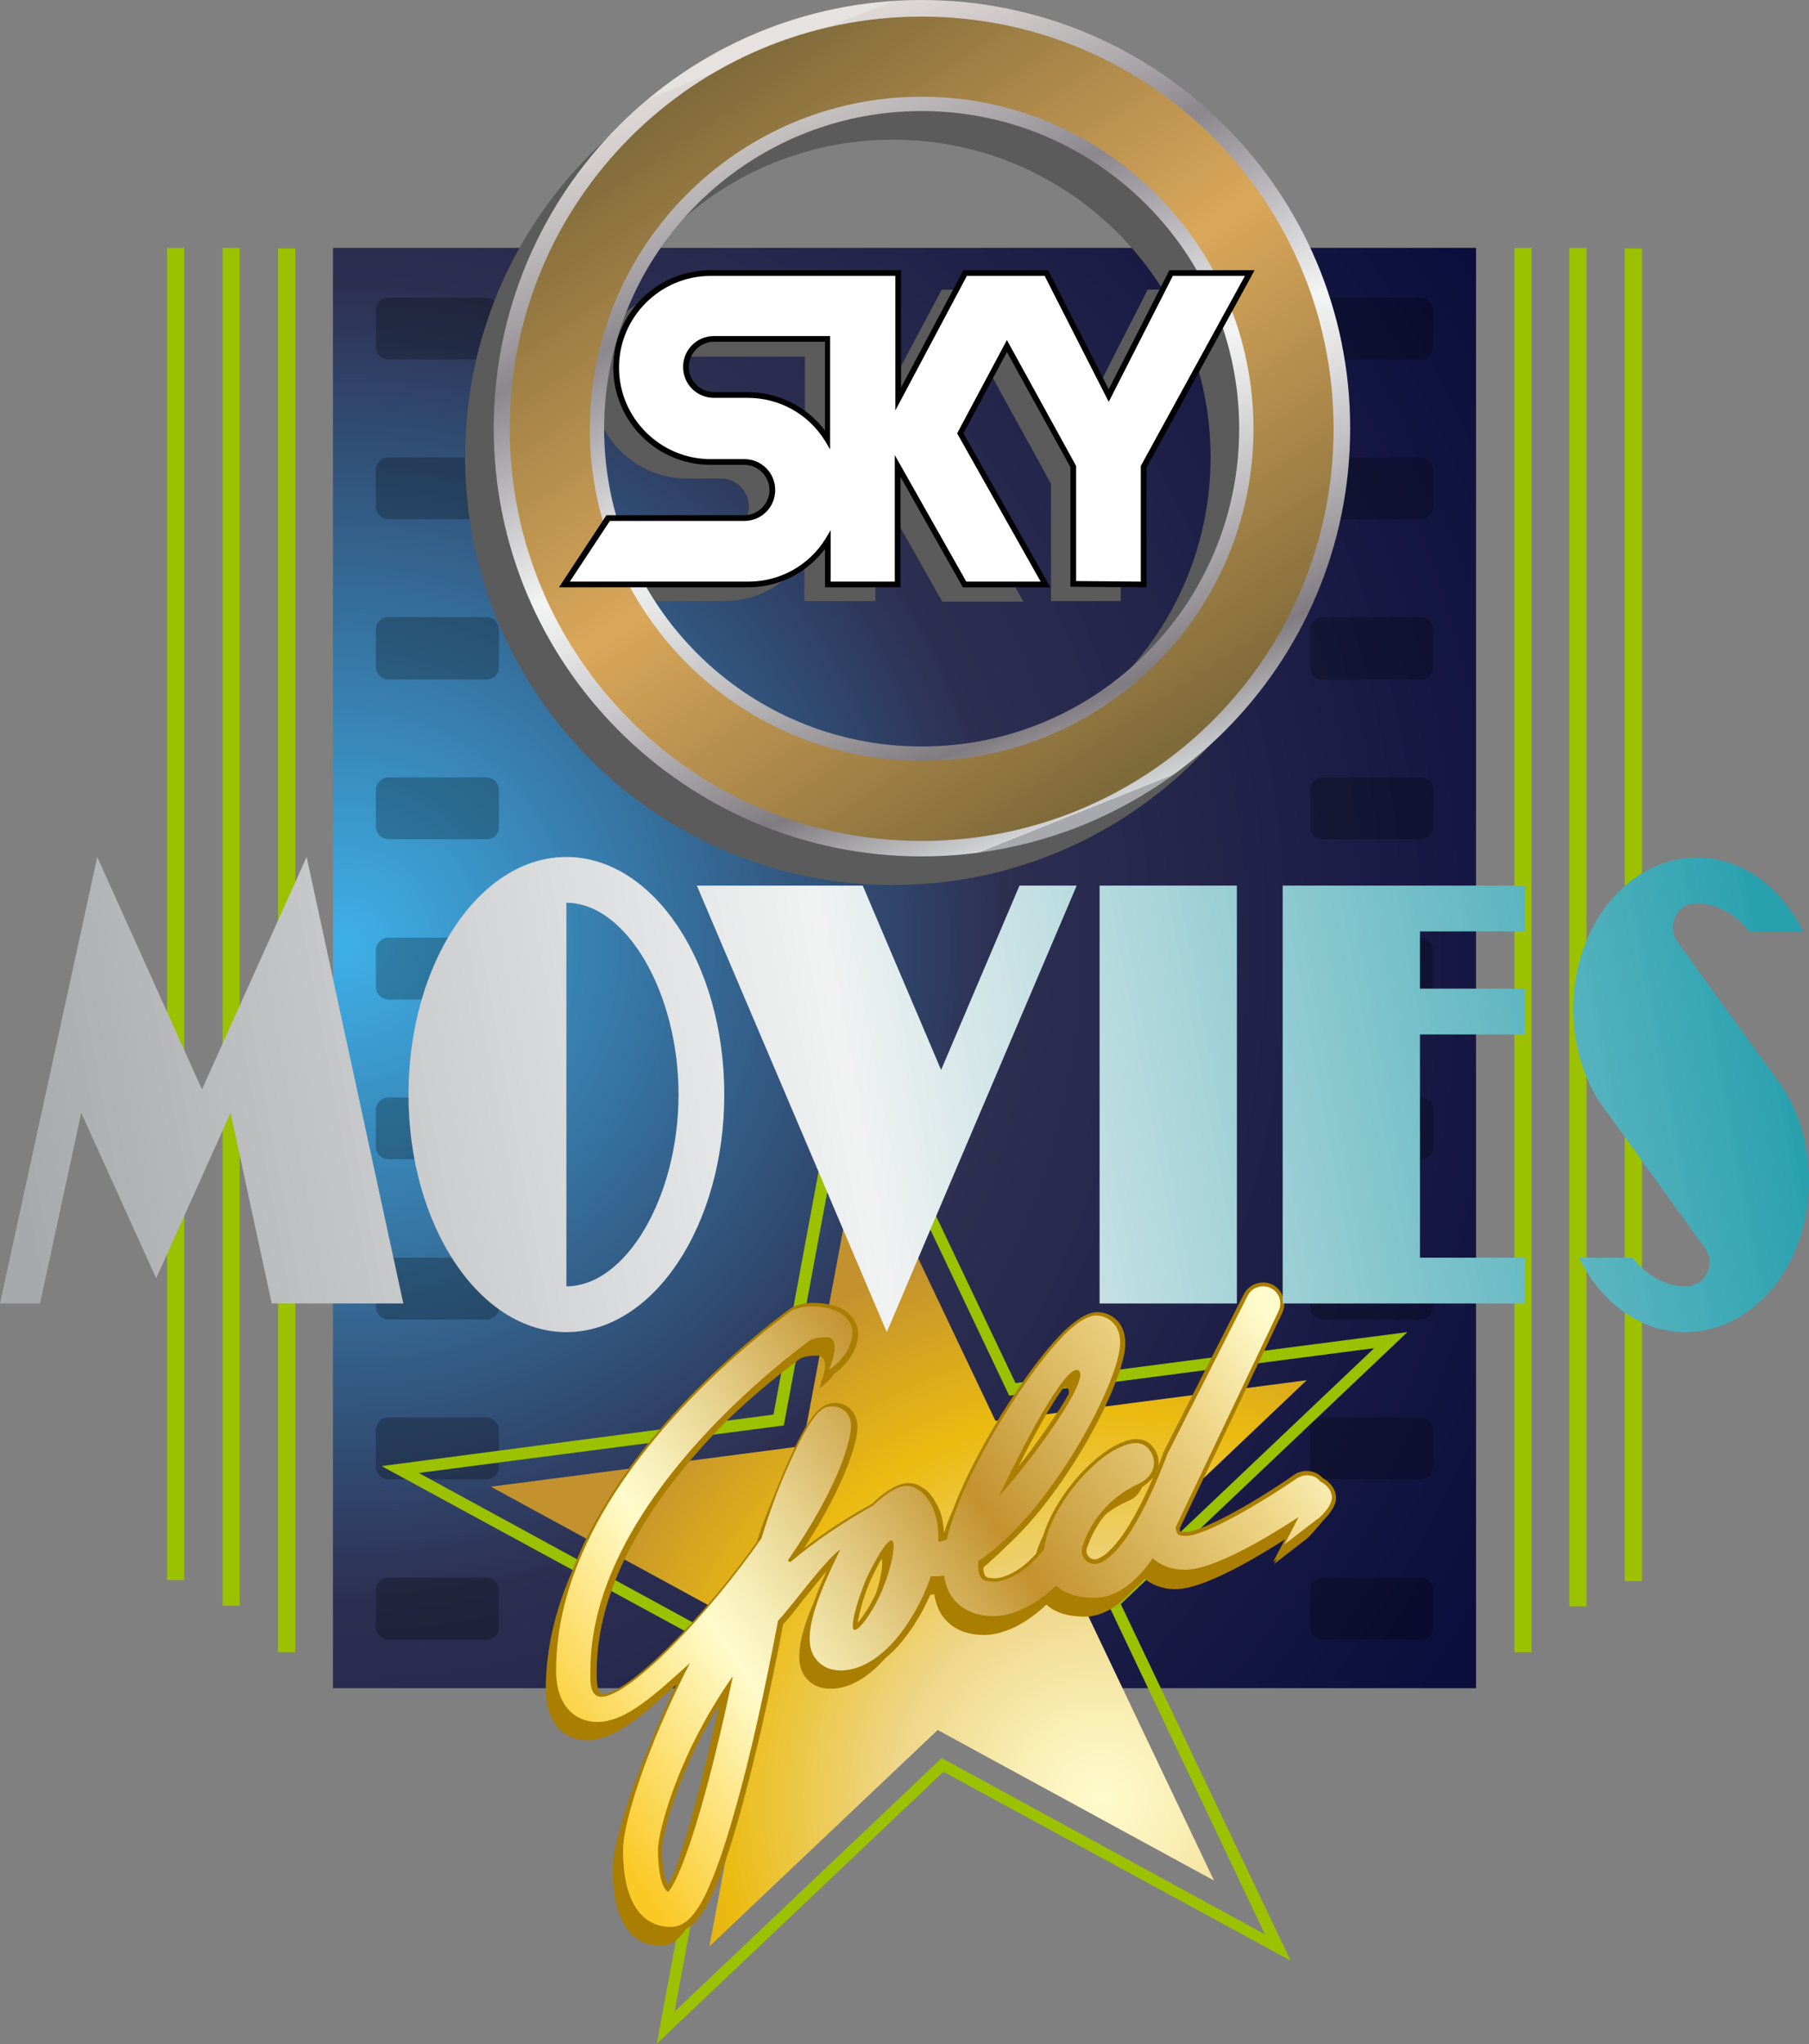 <?xml version="1.0" encoding="utf-8"?>
<!-- Generator: Adobe Illustrator 23.1.0, SVG Export Plug-In . SVG Version: 6.00 Build 0)  -->
<svg version="1.1" id="Layer_1" xmlns="http://www.w3.org/2000/svg" xmlns:xlink="http://www.w3.org/1999/xlink" x="0px" y="0px"
	 viewBox="0 0 316.2 357.1" style="enable-background:new 0 0 316.2 357.1;" xml:space="preserve">
<rect x="0" y="0" width="316.2" height="357.1" fill="#808080" stroke="none"/>
<style type="text/css">
	.st0{fill:url(#SVGID_1_);}
	.st1{opacity:0.25;}
	.st2{fill:#5B5B5B;}
	.st3{fill:url(#SVGID_2_);}
	.st4{fill:url(#SVGID_3_);}
	.st5{fill:#FFFFFF;}
	.st6{fill:url(#SVGID_4_);}
	.st7{fill:#9CC100;}
	.st8{fill:#AA7E00;}
	.st9{fill:url(#SVGID_5_);}
	.st10{fill:url(#SVGID_6_);}
	.st11{fill:url(#SVGID_7_);}
	.st12{fill:url(#SVGID_8_);}
	.st13{fill:url(#SVGID_9_);}
	.st14{fill:url(#SVGID_10_);}
	.st15{fill:url(#SVGID_11_);}
</style>
<g>
	<g>
		
			<radialGradient id="SVGID_1_" cx="60.566" cy="192.852" r="230.182" gradientTransform="matrix(1 0 0 -1 0 357.573)" gradientUnits="userSpaceOnUse">
			<stop  offset="0" style="stop-color:#3EB0E8"/>
			<stop  offset="0.5" style="stop-color:#2D2F51"/>
			<stop  offset="1" style="stop-color:#0B0D3C"/>
		</radialGradient>
		<rect x="58.2" y="43.3" class="st0" width="199.8" height="251.6"/>
		<g class="st1">
			<path d="M85,62.8H67.9c-1.2,0-2.2-1-2.2-2.2v-6.4c0-1.2,1-2.2,2.2-2.2H85c1.2,0,2.2,1,2.2,2.2v6.4C87.3,61.8,86.3,62.8,85,62.8z"
				/>
			<path d="M85,90.7H67.9c-1.2,0-2.2-1-2.2-2.2v-6.4c0-1.2,1-2.2,2.2-2.2H85c1.2,0,2.2,1,2.2,2.2v6.4C87.3,89.7,86.3,90.7,85,90.7z"
				/>
			<path d="M85,118.7H67.9c-1.2,0-2.2-1-2.2-2.2V110c0-1.2,1-2.2,2.2-2.2H85c1.2,0,2.2,1,2.2,2.2v6.4
				C87.3,117.7,86.3,118.7,85,118.7z"/>
			<path d="M85,146.6H67.9c-1.2,0-2.2-1-2.2-2.2V138c0-1.2,1-2.2,2.2-2.2H85c1.2,0,2.2,1,2.2,2.2v6.4
				C87.3,145.6,86.3,146.6,85,146.6z"/>
			<path d="M85,174.6H67.9c-1.2,0-2.2-1-2.2-2.2v-6.4c0-1.2,1-2.2,2.2-2.2H85c1.2,0,2.2,1,2.2,2.2v6.4
				C87.3,173.6,86.3,174.6,85,174.6z"/>
			<path d="M85,202.5H67.9c-1.2,0-2.2-1-2.2-2.2v-6.4c0-1.2,1-2.2,2.2-2.2H85c1.2,0,2.2,1,2.2,2.2v6.4
				C87.3,201.5,86.3,202.5,85,202.5z"/>
			<path d="M85,230.5H67.9c-1.2,0-2.2-1-2.2-2.2v-6.4c0-1.2,1-2.2,2.2-2.2H85c1.2,0,2.2,1,2.2,2.2v6.4
				C87.3,229.5,86.3,230.5,85,230.5z"/>
			<path d="M85,258.4H67.9c-1.2,0-2.2-1-2.2-2.2v-6.4c0-1.2,1-2.2,2.2-2.2H85c1.2,0,2.2,1,2.2,2.2v6.4
				C87.3,257.4,86.3,258.4,85,258.4z"/>
			<path d="M85,286.4H67.9c-1.2,0-2.2-1-2.2-2.2v-6.4c0-1.2,1-2.2,2.2-2.2H85c1.2,0,2.2,1,2.2,2.2v6.4
				C87.3,285.4,86.3,286.4,85,286.4z"/>
			<path d="M231.2,62.8h17.1c1.2,0,2.2-1,2.2-2.2v-6.4c0-1.2-1-2.2-2.2-2.2h-17.1c-1.2,0-2.2,1-2.2,2.2v6.4
				C228.9,61.8,229.9,62.8,231.2,62.8z"/>
			<path d="M231.2,90.7h17.1c1.2,0,2.2-1,2.2-2.2v-6.4c0-1.2-1-2.2-2.2-2.2h-17.1c-1.2,0-2.2,1-2.2,2.2v6.4
				C228.9,89.7,229.9,90.7,231.2,90.7z"/>
			<path d="M231.2,118.7h17.1c1.2,0,2.2-1,2.2-2.2V110c0-1.2-1-2.2-2.2-2.2h-17.1c-1.2,0-2.2,1-2.2,2.2v6.4
				C228.9,117.7,229.9,118.7,231.2,118.7z"/>
			<path d="M231.2,146.6h17.1c1.2,0,2.2-1,2.2-2.2V138c0-1.2-1-2.2-2.2-2.2h-17.1c-1.2,0-2.2,1-2.2,2.2v6.4
				C228.9,145.6,229.9,146.6,231.2,146.6z"/>
			<path d="M231.2,174.6h17.1c1.2,0,2.2-1,2.2-2.2v-6.4c0-1.2-1-2.2-2.2-2.2h-17.1c-1.2,0-2.2,1-2.2,2.2v6.4
				C228.9,173.6,229.9,174.6,231.2,174.6z"/>
			<path d="M231.2,202.5h17.1c1.2,0,2.2-1,2.2-2.2v-6.4c0-1.2-1-2.2-2.2-2.2h-17.1c-1.2,0-2.2,1-2.2,2.2v6.4
				C228.9,201.5,229.9,202.5,231.2,202.5z"/>
			<path d="M231.2,230.5h17.1c1.2,0,2.2-1,2.2-2.2v-6.4c0-1.2-1-2.2-2.2-2.2h-17.1c-1.2,0-2.2,1-2.2,2.2v6.4
				C228.9,229.5,229.9,230.5,231.2,230.5z"/>
			<path d="M231.2,258.4h17.1c1.2,0,2.2-1,2.2-2.2v-6.4c0-1.2-1-2.2-2.2-2.2h-17.1c-1.2,0-2.2,1-2.2,2.2v6.4
				C228.9,257.4,229.9,258.4,231.2,258.4z"/>
			<path d="M231.2,286.4h17.1c1.2,0,2.2-1,2.2-2.2v-6.4c0-1.2-1-2.2-2.2-2.2h-17.1c-1.2,0-2.2,1-2.2,2.2v6.4
				C228.9,285.4,229.9,286.4,231.2,286.4z"/>
		</g>
	</g>
	<g>
		<path class="st2" d="M200.6,50.6L189.7,72l-10.9-21.4h-14.2l-11.7,22v-22h-32.8c-9.1,0-16.5,7.4-16.5,16.5l0,0
			c0,9.1,7.4,16.5,16.5,16.5h5.9c2.7,0,4.9,2.2,4.9,4.9l0,0c0,2.7-2.2,4.9-4.9,4.9h-23.8l-7.7,11.6h32.1c5.9,0,11.1-3.1,14-7.7v7.7
			H153V84.4l11.7,20.7h14.2l-14.9-26.4l8.1-15.3l11.6,21.1V105h12.2V84.5l18.6-33.9H200.6z M140.7,79.8c-2.9-4.7-8.1-7.7-14-7.7
			h-5.9c-2.7,0-4.9-2.2-4.9-4.9l0,0c0-2.7,2.2-4.9,4.9-4.9h19.9L140.7,79.8L140.7,79.8z"/>
		<path class="st2" d="M156.1,5c-41.3,0-74.8,33.5-74.8,74.8s33.5,74.8,74.8,74.8S231,121.2,231,79.8C231,38.5,197.4,5,156.1,5z
			 M156.1,135.4c-30.7,0-55.5-24.8-55.5-55.5s24.8-55.5,55.5-55.5s55.5,24.9,55.5,55.5S186.8,135.4,156.1,135.4z"/>
		<g>
			
				<linearGradient id="SVGID_2_" gradientUnits="userSpaceOnUse" x1="134.717" y1="332.152" x2="187.992" y2="198.701" gradientTransform="matrix(1 0 0 -1 0 340.871)">
				<stop  offset="0" style="stop-color:#E5E2DF"/>
				<stop  offset="0" style="stop-color:#DED9D6"/>
				<stop  offset="6.300000e-02" style="stop-color:#CFCAC9"/>
				<stop  offset="0.183" style="stop-color:#A8A4A7"/>
				<stop  offset="0.264" style="stop-color:#8B878D"/>
				<stop  offset="0.522" style="stop-color:#F3F4F4"/>
				<stop  offset="0.584" style="stop-color:#E5E5E6"/>
				<stop  offset="0.703" style="stop-color:#C0BEC0"/>
				<stop  offset="0.865" style="stop-color:#858085"/>
				<stop  offset="0.876" style="stop-color:#807B80"/>
				<stop  offset="1" style="stop-color:#D1D3D4"/>
				<stop  offset="1" style="stop-color:#A7A9AC"/>
			</linearGradient>
			<path class="st3" d="M161.1,0c-41.3,0-74.8,33.5-74.8,74.8s33.5,74.8,74.8,74.8S236,116.2,236,74.8C236,33.5,202.4,0,161.1,0z
				 M161.1,130.4c-30.6,0-55.5-24.8-55.5-55.5s24.9-55.5,55.5-55.5s55.5,24.9,55.5,55.5S191.8,130.4,161.1,130.4z"/>
			
				<linearGradient id="SVGID_3_" gradientUnits="userSpaceOnUse" x1="120.695" y1="325.963" x2="200.402" y2="207.753" gradientTransform="matrix(1 0 0 -1 0 340.871)">
				<stop  offset="0" style="stop-color:#7F6A3A"/>
				<stop  offset="0.5" style="stop-color:#DAA75A"/>
				<stop  offset="1" style="stop-color:#7F6A3A"/>
			</linearGradient>
			<path class="st4" d="M161.1,2.9c-39.8,0-72,32.2-72,72s32.2,72,72,72s72-32.2,72-72C233.1,35.1,200.9,2.9,161.1,2.9z
				 M161.1,132.9c-32,0-58-26-58-58s26-58,58-58s58,26,58,58S193.1,132.9,161.1,132.9z"/>
		</g>
		<g>
			<path d="M187.1,102.5V81.6L176,61.5l-7.6,14.2l15.2,26.9h-15.3l-10.9-19.3v19.3h-13.2v-6.7c-3.2,4.2-8.1,6.7-13.5,6.7h-33
				l8.3-12.6h24.1c2.4,0,4.4-2,4.4-4.4s-2-4.4-4.4-4.4h-5.9c-9.4,0-17-7.6-17-17s7.6-17,17-17h33.3v20.5l10.9-20.5h14.8l10.6,20.8
				l10.6-20.8h14.9l-18.9,34.5v20.9L187.1,102.5L187.1,102.5L187.1,102.5z M124.8,59.7c-2.4,0-4.4,2-4.4,4.4c0,2.4,2,4.4,4.4,4.4
				h5.9c5.3,0,10.3,2.5,13.5,6.7V59.7H124.8z"/>
			<path class="st5" d="M188.1,101.5V81.4l-12.1-22l-8.7,16.3l14.6,25.9h-13l-12.5-22.1v22.1h-11.2v-9l-0.9,1.5
				c-2.9,4.7-8,7.5-13.5,7.5H99.6l7-10.6h23.5c3,0,5.4-2.4,5.4-5.4s-2.4-5.4-5.4-5.4h-5.9c-8.8,0-16-7.2-16-16s7.2-16,16-16h32.3
				v23.5l12.5-23.5h13.6l11.2,22l11.2-22h12.6l-18.2,33.2v20.2L188.1,101.5L188.1,101.5z M124.8,58.7c-3,0-5.4,2.4-5.4,5.4
				c0,3,2.4,5.4,5.4,5.4h5.9c5.5,0,10.6,2.8,13.5,7.5l0.9,1.5V58.7C145.2,58.7,124.8,58.7,124.8,58.7z"/>
		</g>
	</g>
	<g>
		<g>
			
				<radialGradient id="SVGID_4_" cx="192.471" cy="43.505" r="98.282" gradientTransform="matrix(1 0 0 -1 0 357.573)" gradientUnits="userSpaceOnUse">
				<stop  offset="0" style="stop-color:#FFFBCC"/>
				<stop  offset="0.115" style="stop-color:#FBF2BB"/>
				<stop  offset="0.341" style="stop-color:#F0D98E"/>
				<stop  offset="0.371" style="stop-color:#EED688"/>
				<stop  offset="0.685" style="stop-color:#EBBB10"/>
				<stop  offset="1" style="stop-color:#C3922E"/>
			</radialGradient>
			<polygon class="st6" points="188.6,278.9 228.4,241.1 174,248.2 150.4,198.6 140.3,252.6 85.8,259.7 134.1,286 124,340 
				163.9,302.2 212.2,328.5 			"/>
			<path class="st7" d="M246,232.7l-68.5,8.9l-29.7-62.4l-12.6,67.9l-68.5,9l60.7,33l-12.6,67.9l50.1-47.5l60.7,33l-29.7-62.3
				L246,232.7z M221.1,337.9l-56.5-30.8l-46.7,44.3l11.8-63.3l-56.5-30.8l63.8-8.3l11.8-63.3l27.6,58.1l63.8-8.3l-46.7,44.3
				L221.1,337.9z"/>
		</g>
		<g>
			<path class="st8" d="M231.2,265.7c1.7-1.7,2.5-3.2,2.3-4.4c-0.2-1.8-1.8-2.9-2.3-3.1c-1.2-1.4-3.5-1.7-5.1-0.5
				c-6.9,4.8-16,9.9-18.8,9.9c-0.6,0-0.9-0.1-1-0.1c0-0.1-0.1-0.2-0.1-0.5l17.9-37.6c0.9-1.8,0.1-4.1-1.7-5c-1.8-0.9-4.1-0.1-5,1.7
				l-14.1,27.7l0,0.1c0,0.1,0,0.1-0.1,0.2l0,0.1c-0.3,0.6-0.5,1.3-0.7,1.9c0.1-1.1-0.1-2.2-0.8-3.1c-1.9-2.7-5-1.3-6.1-0.8
				c-4.9,2.2-11.2,9.4-13.2,15.9c-0.5,1.1-1,2.2-1.3,3.3c-3,3.4-5.9,4.3-7.2,4.3c-1.7,0-1.8-0.4-1.9-1c-0.1-0.3-0.1-0.6-0.1-0.9
				c1.3-1.1,2.6-2.3,3.9-3.6c11-9.9,20.9-29.2,20.9-35.5c0-1.3-0.3-2.4-0.9-3.4c-0.9-1.3-2.4-2.1-4-2.1c-4.5,0-11.4,9.4-16.4,17.3
				c-2,3.2-6.3,10.4-8.9,17.4c-0.6,1.3-1.1,2.6-1.5,3.9c-0.1-1.8-0.4-3.4-1.1-4.7c-0.5-0.9-1.3-2.6-2.8-3.3
				c-0.5-0.4-1.1-0.6-1.7-0.7c-1.9-0.3-4.3,1-7,3.6c-4.2,2.3-8.2,4.9-11.9,7.8c4.5-6.9,7.6-13.4,8.9-18.2c0.4-1.7,1.1-4.4-0.8-6.2
				c-1-1-2.5-1.3-3.9-0.8c-1.1,0.4-3.1,1-7.8,12c-0.5,1.2-1.1,2.7-1.8,4.4c-0.8,2-1.9,4.6-2.8,7.6c-9.5,13.6-22.7,26.6-26.8,26.6
				c-0.3,0-0.5-0.1-0.6-0.2c-0.6-0.6-0.6-2.3-0.6-3.3l0-0.4c0-17.1,11.9-32.9,22.8-43.9c5.1-4.9,9.7-8.5,12.4-10.5
				c0.1-0.1,0.3-0.2,0.4-0.3c0.4-0.2,1.3-0.5,2.9-0.5c1.9,0,1.5,2.5,0.9,4.2l-0.2,0.4l0.1,0c-0.2,0.6-0.4,1.1-0.4,1.1
				s1.5-0.9,2.6-2.5c0.9-0.6,4.2-3.3,4.2-7.1c0-1.3-0.6-2.4-1.7-3.5c-0.6-0.6-2.5-1.8-6.2-1.8c-1.2,0-2.4,0.2-3.5,0.7l-0.2,0.1
				c-5.6,4.1-29.5,22.4-38.4,46.1c-2.8,6.4-4.6,13.3-4.6,20.5c0,6.6,3.7,9,7.2,9c4.8,0,9.6-4.3,15.6-9.7c-2,4.1-3.7,8.2-5.2,11.9
				c-3.9,9.3-5.9,16.9-5.9,20.2c0,11.7,5.2,13.5,8.3,13.5c1.5,0,3-0.7,4.5-2.9c2.9-1.6,5.7-6.7,9.5-20.4c2.5-9,5.2-20.7,7.5-32.9
				c1-1,2.3-2.7,3.7-4.5c1.3-1.6,2.7-3.3,3.9-4.8c-0.7,1.6-1.5,3.3-2.1,5.1c-2,4.6-3.7,9.9-2,12.9c0.6,1,1.9,2.6,4.8,2.6
				c3.2,0,6.5-1.9,9.5-5.3c2-1.6,3.9-3.9,5.6-6.7c0.9-1.4,1.6-2.9,2.3-4.4c0.2,0,0.5-0.1,0.7-0.1c0.3,1.8,0.9,3.3,2,4.5
				c1.6,1.7,3.8,2.6,6.7,2.6c3.5,0,7.4-2,10.9-5.3c1.3,1.2,3.4,2.1,6.7,2.1c2.9,0,5.7-1.6,8.5-4.7c0.7-0.5,1.4-1.2,2-1.9
				c1.1,0.9,2.8,1.8,5.4,1.8c4.8,0,13.8-5.3,19.1-8.7l-2.1,4l0.7-0.6l-0.5,0.9l5.7-4.4c0,0,0.8-0.7,1.6-1.7L231.2,265.7L231.2,265.7
				z M116.7,329.3c-0.5-1-1-3.1-1-6.2c0-2.3,2.5-13.1,10-25.3c-2.8,12.9-5.6,23-7.8,29.2C117.4,328,117.1,328.7,116.7,329.3z
				 M152,276.4c0.7-1.5,1.4-2.9,2.1-4.1c0.3,0.8-0.1,3.4-1,6.1c-1.1,2.3-2.4,4.2-3.2,5.1C150.1,282.2,150.8,279.3,152,276.4z
				 M186.5,242.4c0.3,0.2,0.4,0.6,0.3,1.1c-1.8,3.2-5.1,8-8.8,12.7c3.3-6.6,6-11.3,7.9-13.8C186.1,242.3,186.3,242.3,186.5,242.4z
				 M201.6,258c-6.1,14.2-10,14.4-10.2,14.4c-0.5,0-0.9-0.2-1.2-0.6c-0.3-0.4-0.4-0.9-0.2-1.4c0.6-1.7,1.5-3.8,3.2-5.8
				c1.1-0.9,2.4-1.7,4-2.4c1.2-0.5,2-1.4,2.4-2.4C200.3,259.3,201.1,258.7,201.6,258z M160.9,278.2
				C160.9,278.2,160.9,278.2,160.9,278.2C160.9,278.2,160.9,278.2,160.9,278.2C160.9,278.2,160.9,278.2,160.9,278.2z"/>
			
				<linearGradient id="SVGID_5_" gradientUnits="userSpaceOnUse" x1="96.275" y1="48.994" x2="217.279" y2="132.934" gradientTransform="matrix(1 0 0 -1 0 357.573)">
				<stop  offset="5.618000e-03" style="stop-color:#FBC926"/>
				<stop  offset="0.253" style="stop-color:#FFFBCC"/>
				<stop  offset="0.304" style="stop-color:#F8F0BB"/>
				<stop  offset="0.407" style="stop-color:#E7D28E"/>
				<stop  offset="0.55" style="stop-color:#CCA246"/>
				<stop  offset="0.596" style="stop-color:#C3922E"/>
				<stop  offset="0.871" style="stop-color:#EED688"/>
				<stop  offset="1" style="stop-color:#FFFBCC"/>
			</linearGradient>
			<path class="st9" d="M232.8,261.4c-0.2-1.8-2-2.6-2-2.6c-1-1.3-2.9-1.4-4.2-0.5c-6.1,4.2-16,10-19.3,10c-0.8,0-1.3-0.1-1.5-0.4
				c-0.2-0.3-0.3-0.8-0.3-1.1l18-37.8c0.7-1.5,0.1-3.3-1.4-4c-1.5-0.7-3.3-0.1-4,1.3L204,254.1c0,0.1-0.1,0.2-0.1,0.3
				c-6.9,17.9-11.6,18.8-12.5,18.8c0,0,0,0,0,0c-1.6,0-2.7-1.5-2.2-3c0.9-2.9,3.4-8,9.8-11c2.5-1.1,3.5-3.7,2-5.8
				c-1.5-2.2-4-1.1-5.2-0.6c-5.3,2.3-12.5,11-13.3,17.8c-3.2,4.2-6.8,5.7-8.7,5.7c-2.3,0-2.5-0.9-2.7-1.6c-0.1-0.6-0.2-1.3-0.1-2
				c12.2-7.9,24.8-31.2,24.8-38.2c0-1.2-0.3-2.1-0.8-2.9c-0.8-1.1-2-1.8-3.4-1.8c-4.4,0-11.8,10.6-15.8,17
				c-2.7,4.3-8.4,14-10.3,22.1c-0.6,0.2-1,0.4-1.4,0.4c0,0-0.1-0.1-0.1-0.1c0.1-2.2-0.2-4.2-1-5.9c-0.4-0.8-1.2-2.4-2.6-3.1
				c-0.4-0.3-0.9-0.5-1.4-0.6c-1.7-0.3-4,1.1-6.4,3.4c-5.4,3-10.2,6.3-14.5,9.9c-0.2-0.2-0.1-0.1-0.4-0.3
				c5.2-7.5,9.2-15.1,10.6-20.7c0.4-1.7,1-3.9-0.6-5.4c-0.9-0.8-2.1-1-3.2-0.7c-0.9,0.3-2.7,0.9-7.3,11.6c-1.1,2.5-2.7,6.7-4.1,11.3
				c-9,13-23,27.7-28,27.7c-2.2,0-1.9-3.2-1.9-4.6c0-26.9,29.2-50.8,38-57.4l0,0l0,0c0.1-0.1,0.3-0.2,0.4-0.3
				c0.4-0.2,1.3-0.5,2.9-0.5c2.9,0,0.4,5.7,0.4,5.7s4.1-2.6,4.1-6.6c0-1.2-0.6-2.1-1.5-2.9c-0.6-0.5-2.3-1.6-5.7-1.6
				c-1.2,0-2.3,0.3-3.2,0.6c-7.9,5.7-41.4,31.8-41.4,63c0,6.6,3.7,9,7.2,9c4.9,0,9.9-4.6,16.2-10.3c-7.6,14.7-11.7,28-11.7,32.6
				c0,11.7,5.2,13.5,8.3,13.5c3.4,0,6.5-3.4,11.3-20.5c2.6-9,5.2-20.9,7.5-33c2.5-2.6,7.8-10.1,10.9-12.5
				c-2.1,4.5-7.2,14.2-4.7,18.6c0.6,1,1.9,2.6,4.8,2.6c4.2,0,8.8-3.4,12.4-9.4c1.3-2.1,2.5-4.6,3.3-7.1c0.7,0.1,1.5,0.1,2.3-0.1
				c0.3,1.8,0.9,3.3,2,4.5c1.6,1.7,3.8,2.6,6.7,2.6c3.5,0,7.4-2,10.9-5.3c1.3,1.2,3.4,2.1,6.7,2.1c3.5,0,6.9-2.2,10.2-6.9
				c1.1,1,2.8,2,5.7,2c5,0,14.6-5.8,19.8-9.2l-2.5,4.8l5.7-4.4C230.3,265.5,233,263.1,232.8,261.4z M188.5,239.4
				c2.2,1.4-7.5,14.8-13.8,21.9c0,0-0.1,0.1-0.1,0.1C178.4,253.4,186.3,238,188.5,239.4z M116.8,330.5c-1.3-0.7-1.8-4.3-1.8-7.4
				c0-2.6,3.1-16.1,13.1-30.3C123.8,313.5,119.3,327.6,116.8,330.5z M154.1,278c-1.5,3.5-4,7-4.8,6.7c-0.8-0.3,0.5-5,2-8.6
				c1.4-3.2,3.8-7.3,4.6-7C156.7,269.4,155.8,274.1,154.1,278z"/>
		</g>
	</g>
	<g>
		<rect x="48.6" y="43.4" class="st7" width="3" height="245.2"/>
		<rect x="38.9" y="43.3" class="st7" width="3" height="237.2"/>
		<rect x="29.2" y="43.3" class="st7" width="3" height="232.7"/>
	</g>
	<g>
		<rect x="284" y="43.4" class="st7" width="3" height="232.8"/>
		<rect x="274.3" y="43.3" class="st7" width="3" height="237.3"/>
		<rect x="264.7" y="43.3" class="st7" width="3" height="245.3"/>
	</g>
	<g>
		
			<linearGradient id="SVGID_6_" gradientUnits="userSpaceOnUse" x1="1.477" y1="161.015" x2="303.442" y2="217.156" gradientTransform="matrix(1 0 0 -1 0 357.573)">
			<stop  offset="0" style="stop-color:#A7A9AC"/>
			<stop  offset="0.475" style="stop-color:#F1F2F2"/>
			<stop  offset="1" style="stop-color:#2AA1AF"/>
		</linearGradient>
		<polygon class="st10" points="53.6,149.7 35.3,190.3 17,149.7 0,227.7 7,227.7 14.2,194.4 27.3,223.3 40.3,194.4 47.5,227.7 
			70.5,227.7 		"/>
		
			<linearGradient id="SVGID_7_" gradientUnits="userSpaceOnUse" x1="3.772" y1="148.674" x2="305.737" y2="204.815" gradientTransform="matrix(1 0 0 -1 0 357.573)">
			<stop  offset="0" style="stop-color:#A7A9AC"/>
			<stop  offset="0.475" style="stop-color:#F1F2F2"/>
			<stop  offset="1" style="stop-color:#2AA1AF"/>
		</linearGradient>
		<path class="st11" d="M99,149.7c-15.2,0-27.6,18.6-27.6,41.5s12.4,41.5,27.6,41.5s27.6-18.6,27.6-41.5S114.2,149.7,99,149.7z
			 M99,224.7v-67c10.4,0,19.6,15.6,19.6,33.5S109.4,224.7,99,224.7z"/>
		
			<linearGradient id="SVGID_8_" gradientUnits="userSpaceOnUse" x1="5.537" y1="139.179" x2="307.502" y2="195.32" gradientTransform="matrix(1 0 0 -1 0 357.573)">
			<stop  offset="0" style="stop-color:#A7A9AC"/>
			<stop  offset="0.475" style="stop-color:#F1F2F2"/>
			<stop  offset="1" style="stop-color:#2AA1AF"/>
		</linearGradient>
		<polygon class="st12" points="178.2,154.7 164.5,186.9 150.8,154.7 121.8,154.7 155,232.7 188.2,154.7 		"/>
		
			<linearGradient id="SVGID_9_" gradientUnits="userSpaceOnUse" x1="7.288" y1="129.759" x2="309.253" y2="185.901" gradientTransform="matrix(1 0 0 -1 0 357.573)">
			<stop  offset="0" style="stop-color:#A7A9AC"/>
			<stop  offset="0.475" style="stop-color:#F1F2F2"/>
			<stop  offset="1" style="stop-color:#2AA1AF"/>
		</linearGradient>
		<rect x="192.2" y="154.7" class="st13" width="24" height="73"/>
		
			<linearGradient id="SVGID_10_" gradientUnits="userSpaceOnUse" x1="8.664" y1="122.359" x2="310.629" y2="178.5" gradientTransform="matrix(1 0 0 -1 0 357.573)">
			<stop  offset="0" style="stop-color:#A7A9AC"/>
			<stop  offset="0.475" style="stop-color:#F1F2F2"/>
			<stop  offset="1" style="stop-color:#2AA1AF"/>
		</linearGradient>
		<polygon class="st14" points="266.6,162.7 266.6,154.7 248.2,154.7 243.2,154.7 224.2,154.7 224.2,227.7 243.2,227.7 248.2,227.7 
			266.6,227.7 266.6,219.7 248.2,219.7 248.2,180.7 266.6,180.7 266.6,172.7 248.2,172.7 248.2,162.7 		"/>
		
			<linearGradient id="SVGID_11_" gradientUnits="userSpaceOnUse" x1="10.34" y1="113.344" x2="312.305" y2="169.486" gradientTransform="matrix(1 0 0 -1 0 357.573)">
			<stop  offset="0" style="stop-color:#A7A9AC"/>
			<stop  offset="0.475" style="stop-color:#F1F2F2"/>
			<stop  offset="1" style="stop-color:#2AA1AF"/>
		</linearGradient>
		<path class="st15" d="M310.1,187.9L310.1,187.9l-16.9-23.4c-2-2.8-0.1-6.7,3.3-6.7c0,0,0,0,0.1,0c3.5,0,6.8,1.9,9.2,5h9.4
			c-3.8-7.8-10.7-13-18.6-13c-11.9,0-21.6,11.8-21.6,26.4c0,7.2,2.3,13.7,6.1,18.4l16.9,23.4v0c2,2.8,0.1,6.7-3.3,6.7c0,0,0,0-0.1,0
			c-3.5,0-6.8-1.9-9.2-5H276c3.8,7.8,10.7,13,18.6,13c11.9,0,21.6-11.8,21.6-26.4C316.2,199.1,313.9,192.6,310.1,187.9z"/>
	</g>
</g>
</svg>
